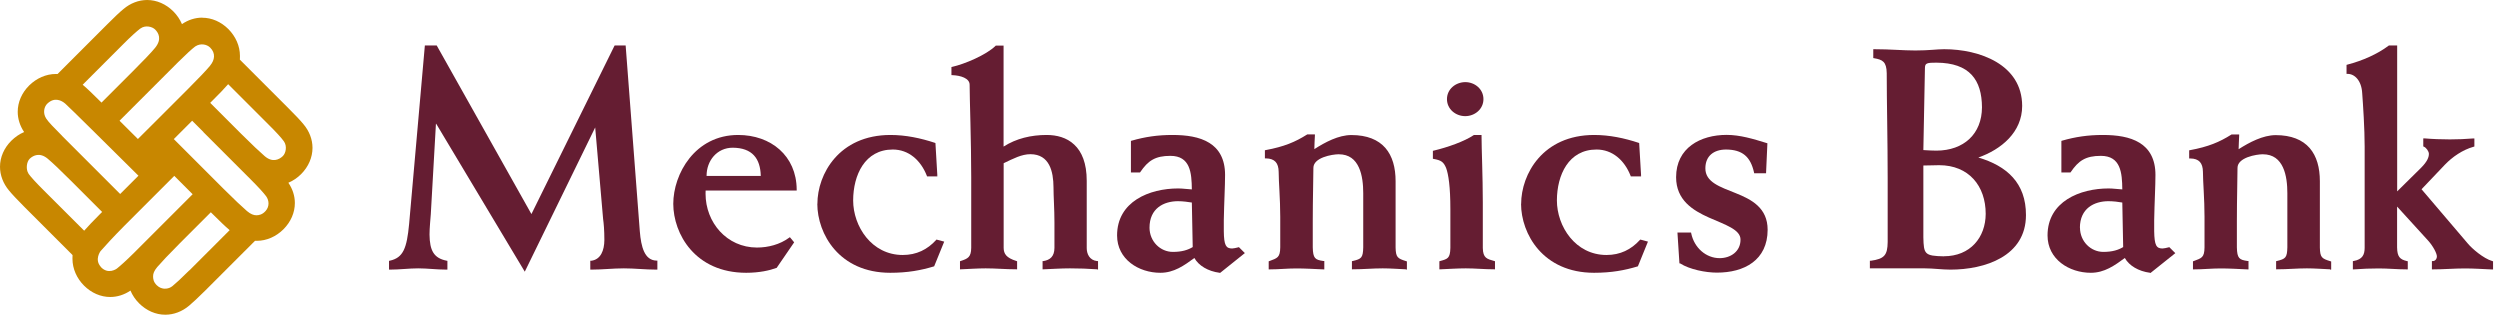 <svg width="316" height="40" viewBox="0 0 316 40" fill="none" xmlns="http://www.w3.org/2000/svg">
<g clip-path="url(#clip0_682_1859)">
<path d="M55.102 15.65L54.452 27.08C54.412 27.64 54.292 28.82 54.292 29.64C54.312 31.68 54.842 32.63 56.442 32.95L56.552 32.97V34.08H56.422C55.222 34.08 54.032 33.92 52.862 33.92C51.692 33.92 50.502 34.08 49.302 34.08H49.172V32.97L49.282 32.95C50.982 32.57 51.422 31.37 51.712 28.32L53.702 5.75H55.202L67.172 27.06L77.652 5.82L77.692 5.75H79.082L80.872 29.23C81.032 31.22 81.472 32.89 82.962 32.94H83.092V34.08H82.962C81.572 34.08 80.222 33.92 78.852 33.92C77.482 33.92 76.132 34.08 74.742 34.08H74.612V32.96H74.732C75.942 32.81 76.382 31.64 76.392 30.35C76.392 29.09 76.312 28.23 76.232 27.67L75.232 16.11L66.332 34.34L55.132 15.64L55.102 15.65Z" fill="#651D32"/>
<path d="M85.102 25.77C85.102 22 87.832 17.06 93.302 17.06C97.432 17.06 100.672 19.68 100.702 23.95V24.08H89.192C89.192 24.21 89.182 24.34 89.182 24.48C89.182 28.12 91.862 31.28 95.672 31.29C97.112 31.29 98.582 30.9 99.742 30.05L99.842 29.98L100.382 30.63L98.162 33.87H98.122C97.322 34.17 96.002 34.48 94.322 34.48C87.842 34.48 85.112 29.54 85.102 25.77ZM96.162 22.24C96.112 20.03 95.082 18.69 92.622 18.67C90.622 18.67 89.312 20.32 89.312 22.21V22.24H96.162Z" fill="#651D32"/>
<path d="M103.319 25.77C103.319 22 106.059 17.07 112.539 17.06C114.499 17.06 116.369 17.46 118.159 18.05L118.239 18.08L118.479 22.16H118.349V22.04V22.17H118.479V22.3H117.179L117.149 22.21C116.369 20.23 114.839 18.9 112.849 18.9C109.319 18.9 107.849 22.12 107.839 25.33C107.839 28.6 110.169 32.23 114.109 32.23C115.849 32.23 117.229 31.54 118.319 30.34L118.369 30.28L119.349 30.54L118.079 33.66L118.019 33.68C116.429 34.16 114.749 34.48 112.529 34.48C106.049 34.48 103.319 29.54 103.309 25.77" fill="#651D32"/>
<path d="M138.672 34.04C137.532 33.96 136.392 33.92 135.242 33.92C134.092 33.92 133.032 34 131.922 34.04H131.782V33H131.892C132.722 32.86 133.272 32.43 133.282 31.34V28.1C133.282 26.45 133.162 24.79 133.162 23.67C133.152 21.69 132.662 19.5 130.252 19.49C129.132 19.49 128.102 20.04 126.862 20.63V31.34C126.872 32.08 127.192 32.59 128.472 32.99L128.562 33.02V34.04H128.432C127.162 34.04 125.852 33.92 124.592 33.92C123.572 33.92 122.502 34 121.472 34.04H121.342V33.02L121.432 32.99C122.332 32.69 122.742 32.52 122.762 31.34V22.41C122.762 17.83 122.562 12.45 122.562 10.75C122.592 9.87 121.382 9.54 120.392 9.5H120.262V8.47L120.362 8.45C121.922 8.1 124.652 6.95 125.832 5.8L125.872 5.76H126.852V18.53C128.452 17.5 130.342 17.06 132.292 17.06C133.562 17.06 134.832 17.38 135.782 18.28C136.742 19.17 137.362 20.63 137.362 22.85V31.35C137.362 32.07 137.692 32.89 138.672 33H138.792V34.06H138.652L138.672 34.04Z" fill="#651D32"/>
<path d="M154.159 34.48C152.699 34.29 151.509 33.58 150.969 32.61C149.669 33.56 148.399 34.48 146.669 34.48C143.929 34.48 141.199 32.78 141.199 29.76C141.199 25.46 145.299 23.82 148.919 23.82C149.519 23.82 150.129 23.92 150.649 23.94C150.629 21.83 150.449 19.7 147.939 19.7C146.029 19.7 145.119 20.3 144.139 21.74L144.099 21.8H143.079V21.67V21.8H142.949V17.81L143.049 17.78C144.719 17.3 146.319 17.06 148.189 17.06C149.959 17.06 151.609 17.29 152.839 18.05C154.069 18.8 154.849 20.09 154.849 22.1C154.849 23.53 154.729 25.58 154.689 27.83V29.21C154.709 31.04 154.969 31.4 155.739 31.41C155.909 31.41 156.259 31.33 156.529 31.26L156.599 31.24L157.349 31.99L154.229 34.49H154.169L154.159 34.48ZM145.299 28.77C145.299 30.52 146.669 31.84 148.249 31.84C149.409 31.84 150.159 31.59 150.759 31.23L150.649 25.6C150.209 25.53 149.529 25.43 148.879 25.43C147.099 25.44 145.299 26.33 145.299 28.78" fill="#651D32"/>
<path d="M177.693 34.04C176.703 34 175.753 33.92 174.773 33.92C173.513 33.92 172.293 34.04 171.013 34.04H170.883V33.01L170.993 32.99C172.083 32.73 172.283 32.59 172.313 31.26V24.42C172.313 23.36 172.203 22.11 171.753 21.15C171.303 20.18 170.553 19.5 169.203 19.5C168.823 19.5 168.003 19.6 167.293 19.87C166.573 20.15 166.013 20.58 166.013 21.22C166.013 22.73 165.933 24.94 165.933 28.02V31.26C165.963 32.67 166.233 32.84 167.273 32.99H167.393V34.05H167.253C166.103 34 164.993 33.93 163.853 33.93C162.713 33.93 161.613 34.05 160.493 34.05H160.363V33.03L160.453 33C161.453 32.62 161.803 32.57 161.823 31.27V27.4C161.823 25.12 161.623 22.98 161.623 21.71C161.603 20.61 161.143 20.04 160.013 20.02H159.883V18.99L159.993 18.97C162.313 18.54 163.713 17.95 165.203 17.01L165.233 16.99H166.203V17.13C166.163 17.71 166.153 18.27 166.133 18.85C167.493 17.98 169.183 17.07 170.813 17.07C172.793 17.07 174.203 17.66 175.113 18.7C176.013 19.74 176.403 21.19 176.403 22.9V31.28C176.433 32.53 176.643 32.67 177.733 33.01L177.833 33.04V34.07H177.693V34.04Z" fill="#651D32"/>
<path d="M181.947 33.02L182.047 32.99C182.987 32.73 183.297 32.65 183.327 31.34V26.44C183.327 23.6 183.087 22.03 182.787 21.23C182.467 20.47 182.167 20.26 181.227 20.09L181.117 20.07V19.06L181.217 19.04C183.027 18.61 185.117 17.86 186.277 17.08L186.307 17.06H187.137H187.267V17.19C187.267 18.85 187.427 22.33 187.427 25.57V31.34C187.447 32.63 187.957 32.73 188.867 32.99L188.967 33.02V34.04H188.837C187.637 34.04 186.457 33.92 185.277 33.92C184.217 33.92 183.147 34 182.077 34.04H181.937V33.01L181.947 33.02ZM185.207 10.38C186.417 10.38 187.507 11.26 187.507 12.53C187.507 13.8 186.407 14.68 185.207 14.68C183.997 14.68 182.897 13.8 182.897 12.53C182.897 11.26 183.997 10.39 185.207 10.38V10.51V10.38Z" fill="#651D32"/>
<path d="M192.272 25.77C192.282 22 195.012 17.07 201.492 17.06C203.452 17.06 205.322 17.46 207.112 18.05L207.192 18.08L207.432 22.16H207.302V22.04V22.17H207.432V22.3H206.132L206.102 22.21C205.322 20.23 203.792 18.9 201.802 18.9C198.262 18.9 196.802 22.12 196.792 25.33C196.792 28.6 199.122 32.23 203.062 32.23C204.802 32.23 206.182 31.54 207.272 30.34L207.332 30.28L208.302 30.54L207.032 33.66L206.972 33.68C205.382 34.16 203.702 34.48 201.482 34.48C195.002 34.47 192.272 29.54 192.262 25.77" fill="#651D32"/>
<path d="M212.339 33.31L212.279 33.27L212.029 29.39H213.639H213.749L213.769 29.49C214.149 31.33 215.649 32.63 217.359 32.63C218.769 32.63 219.999 31.77 219.999 30.31C220.039 29.02 218.069 28.41 216.009 27.5C213.969 26.59 211.859 25.29 211.859 22.4C211.859 18.67 214.959 17.05 218.239 17.05C219.969 17.05 221.639 17.57 223.299 18.08L223.399 18.11L223.229 21.9H221.729L221.709 21.8C221.269 19.82 220.249 18.91 218.159 18.9C216.619 18.91 215.569 19.71 215.559 21.26C215.539 23.03 217.419 23.62 219.409 24.42C221.379 25.21 223.429 26.26 223.429 29.04C223.429 30.95 222.689 32.33 221.509 33.2C220.329 34.08 218.729 34.46 217.019 34.46C215.609 34.46 213.589 34.07 212.359 33.29" fill="#651D32"/>
<path d="M243.282 33.92H236.352V32.96H236.472C238.182 32.72 238.582 32.26 238.602 30.59V22.57C238.602 17.83 238.482 12.81 238.482 9.25C238.462 7.79 237.942 7.54 236.892 7.36L236.782 7.34V6.22H236.922C238.902 6.22 240.532 6.38 242.102 6.38C243.872 6.38 244.772 6.22 245.742 6.22C250.192 6.22 255.592 8.13 255.602 13.39C255.602 16.72 252.942 18.9 250.062 19.91C253.652 20.97 256.092 23.12 256.082 27.19C256.082 32.41 250.872 34.08 246.542 34.08C245.462 34.08 244.392 33.92 243.302 33.92M245.712 32.39C249.042 32.39 250.982 30.01 250.992 27.03C250.992 23.49 248.842 20.88 245.112 20.88C244.482 20.88 243.882 20.92 243.112 20.92V30C243.162 32.13 243.262 32.35 245.712 32.4M244.762 19.04C248.222 19.03 250.512 16.93 250.522 13.56C250.502 10.12 248.982 7.94 244.762 7.92C244.212 7.92 243.822 7.93 243.602 8.02C243.402 8.11 243.322 8.22 243.312 8.58L243.112 18.97C243.762 19.01 244.282 19.04 244.762 19.04Z" fill="#651D32"/>
<path d="M271.769 34.48C270.309 34.29 269.119 33.58 268.579 32.61C267.279 33.56 266.009 34.48 264.279 34.48C261.549 34.48 258.809 32.78 258.809 29.76C258.809 25.46 262.909 23.82 266.529 23.82C267.129 23.82 267.739 23.92 268.259 23.94C268.239 21.83 268.059 19.7 265.549 19.7C263.639 19.7 262.729 20.3 261.749 21.74L261.709 21.8H260.689V21.67V21.8H260.559V17.81L260.649 17.78C262.319 17.3 263.919 17.06 265.789 17.06C267.559 17.06 269.209 17.29 270.439 18.05C271.669 18.8 272.449 20.09 272.449 22.1C272.449 23.53 272.329 25.58 272.289 27.83V29.21C272.319 31.04 272.569 31.4 273.339 31.41C273.509 31.41 273.859 31.33 274.129 31.26L274.199 31.24L274.959 32L271.829 34.5H271.769V34.48ZM262.909 28.77C262.909 30.52 264.279 31.84 265.859 31.84C267.019 31.84 267.769 31.59 268.369 31.23L268.259 25.6C267.819 25.52 267.139 25.43 266.489 25.43C264.709 25.44 262.909 26.33 262.899 28.78" fill="#651D32"/>
<path d="M294.511 34.04C293.521 34 292.571 33.92 291.591 33.92C290.331 33.92 289.111 34.04 287.831 34.04H287.701V33.01L287.801 32.99C288.891 32.72 289.091 32.59 289.121 31.26V24.42C289.121 23.36 289.011 22.11 288.561 21.15C288.111 20.19 287.361 19.5 286.011 19.5C285.631 19.5 284.811 19.6 284.101 19.87C283.381 20.15 282.821 20.58 282.821 21.22C282.821 22.73 282.741 24.94 282.741 28.02V31.26C282.771 32.67 283.051 32.84 284.091 32.99H284.211V34.05H284.071C282.921 34 281.811 33.93 280.681 33.93C279.551 33.93 278.441 34.05 277.321 34.05H277.191V33.03L277.281 33C278.281 32.62 278.631 32.58 278.651 31.27V27.4C278.651 25.11 278.451 22.98 278.451 21.71C278.431 20.61 277.971 20.04 276.841 20.03H276.711V19L276.821 18.98C279.141 18.55 280.541 17.96 282.031 17.02L282.061 17H283.031V17.14C282.991 17.72 282.991 18.28 282.961 18.86C284.321 17.99 286.021 17.09 287.641 17.08C289.621 17.08 291.031 17.67 291.941 18.71C292.841 19.75 293.231 21.2 293.231 22.91V31.29C293.261 32.54 293.461 32.68 294.561 33.02L294.661 33.05V34.08H294.521L294.511 34.04Z" fill="#651D32"/>
<path d="M297.392 33.01L297.502 32.99C298.632 32.79 298.882 32.18 298.892 31.34V18.53C298.892 16.24 298.692 13.28 298.582 11.78C298.502 10.2 297.632 9.33 296.732 9.34H296.602V8.2L296.702 8.17C298.662 7.66 300.512 6.83 301.912 5.78L301.952 5.75H303.002V24.19L306.022 21.21C306.842 20.39 307.012 19.84 307.012 19.45C307.012 19.13 306.682 18.67 306.382 18.54L306.302 18.51V17.49H306.442C307.502 17.58 308.612 17.62 309.672 17.62C310.652 17.62 311.642 17.58 312.622 17.5H312.762V18.52L312.662 18.55C311.272 18.94 309.982 19.83 309.042 20.81L306.082 23.92L311.972 30.83C312.462 31.41 313.892 32.67 315.032 33L315.122 33.03V34.06H314.982C313.832 34.01 312.692 33.93 311.552 33.93C310.212 33.93 308.872 34.05 307.522 34.05H307.392V33H307.522C307.792 33 308.012 32.75 308.022 32.42C308.032 32.06 307.572 31.14 306.912 30.41L302.992 26.11V31.27C303.012 32.43 303.322 32.79 304.232 33L304.342 33.02V34.05H304.212C303.012 34.05 301.872 33.93 300.692 33.93C299.632 33.93 298.602 33.97 297.542 34.05H297.402V33.02L297.392 33.01ZM314.992 33.91V33.78V33.91Z" fill="#651D32"/>
<path d="M25.56 2.23C24.67 2.23 23.78 2.51 23 3.05C22.75 2.46 22.38 1.91 21.91 1.44C20.98 0.51 19.8 0 18.6 0C17.54 0 16.48 0.4 15.6 1.15C15.13 1.53 14.46 2.17 13.53 3.1L7.28 9.35C7.23 9.35 7.07 9.35 7.07 9.35C5.82 9.35 4.61 9.89 3.68 10.81C2.75 11.74 2.24 12.92 2.24 14.13C2.24 15.02 2.52 15.91 3.05 16.69C2.46 16.94 1.92 17.31 1.44 17.78C0.51 18.7 0 19.88 0 21.08C0 22.14 0.4 23.2 1.14 24.08C1.52 24.55 2.16 25.22 3.09 26.16L9.17 32.24C9.17 32.37 9.16 32.5 9.16 32.64V32.72C9.16 33.96 9.7 35.18 10.62 36.1C11.55 37.03 12.73 37.54 13.93 37.54C14.82 37.54 15.71 37.26 16.49 36.73C16.74 37.32 17.11 37.87 17.58 38.34C18.51 39.27 19.69 39.78 20.89 39.78C21.95 39.78 23.01 39.39 23.9 38.64C24.36 38.26 25.04 37.62 25.98 36.69L32.15 30.52L32.23 30.44C32.28 30.44 32.33 30.44 32.37 30.44H32.45C33.7 30.44 34.91 29.9 35.83 28.98C36.76 28.05 37.27 26.87 37.27 25.66C37.27 24.77 36.99 23.89 36.45 23.1C37.04 22.85 37.59 22.48 38.06 22.01C38.99 21.08 39.5 19.89 39.5 18.69C39.5 17.63 39.1 16.57 38.35 15.69C37.97 15.22 37.33 14.55 36.4 13.62L30.32 7.54C30.32 7.41 30.33 7.28 30.33 7.14V7.06C30.33 5.82 29.79 4.61 28.87 3.68C27.94 2.75 26.76 2.24 25.56 2.24M17.74 3.61C18.36 3.14 19.25 3.36 19.62 3.74C20.04 4.17 20.49 4.95 19.61 6.04C19.11 6.65 18.15 7.65 16.78 9.02L12.83 12.97L12.68 12.82C11.74 11.89 11.05 11.21 10.45 10.71L15.54 5.62C16.58 4.57 17.28 3.96 17.73 3.61M7.84 17.16C6.8 16.11 6.14 15.45 5.83 14.97C5.38 14.26 5.59 13.48 5.97 13.11C6.89 12.22 7.79 12.7 8.26 13.11C8.69 13.47 14.26 19 17.5 22.21L15.19 24.52L13.77 23.1L7.84 17.17V17.16ZM3.6 21.93C3.27 21.46 3.32 20.48 3.77 20.05C4.21 19.64 5.03 19.23 6.03 20.06C6.64 20.57 7.64 21.52 9.01 22.89L12.91 26.79L12.63 27.07C11.77 27.94 11.13 28.59 10.64 29.16L5.6 24.13C4.56 23.09 3.92 22.4 3.59 21.94M12.73 33.71C11.91 32.8 12.71 31.74 12.71 31.74C13.23 31.14 14.36 29.91 15.72 28.54L19.77 24.49L22.03 22.23L24.35 24.55L22.88 26.02L16.95 31.95C15.9 32.99 15.21 33.6 14.77 33.95C14.77 33.95 13.67 34.78 12.72 33.72M23.92 34.18C22.88 35.22 22.24 35.8 21.8 36.16C21.29 36.58 20.68 36.48 20.68 36.48C20.5 36.45 20.17 36.4 19.82 36.06C19.39 35.64 19.35 35.24 19.35 34.92C19.35 34.58 19.48 34.23 19.87 33.76C20.39 33.16 21.33 32.15 22.7 30.78L26.65 26.83L26.8 26.98C27.74 27.91 28.43 28.59 29.03 29.09L23.94 34.18H23.92ZM25.71 16.7L31.64 22.63C32.68 23.67 33.31 24.36 33.65 24.82C34 25.31 34.1 26.08 33.57 26.67C33.15 27.14 32.72 27.21 32.4 27.21C32.08 27.21 31.69 27.08 31.22 26.68C30.62 26.16 29.61 25.22 28.24 23.85L21.97 17.58L24.29 15.26L25.71 16.68V16.7ZM33.87 15.67C34.92 16.71 35.55 17.4 35.88 17.86C36.32 18.47 36.13 19.36 35.75 19.73C35.32 20.15 34.46 20.61 33.45 19.73C32.85 19.21 31.84 18.27 30.47 16.9L26.57 13L26.85 12.72C27.71 11.86 28.35 11.21 28.84 10.64L33.87 15.67ZM26.57 8.29C26.06 8.9 25.11 9.9 23.74 11.27L19.69 15.32L17.43 17.57L15.11 15.26L16.58 13.79L22.51 7.86C23.55 6.83 24.24 6.2 24.69 5.86C24.69 5.86 24.69 5.86 24.7 5.86C25.34 5.44 26.13 5.59 26.56 6.01C27.29 6.73 27.14 7.6 26.56 8.29" fill="#C88700"/>
</g>
<defs>
<clipPath id="clip0_682_1859">
<rect width="315.13" height="39.77" fill="white"/>
</clipPath>
</defs>
</svg>
